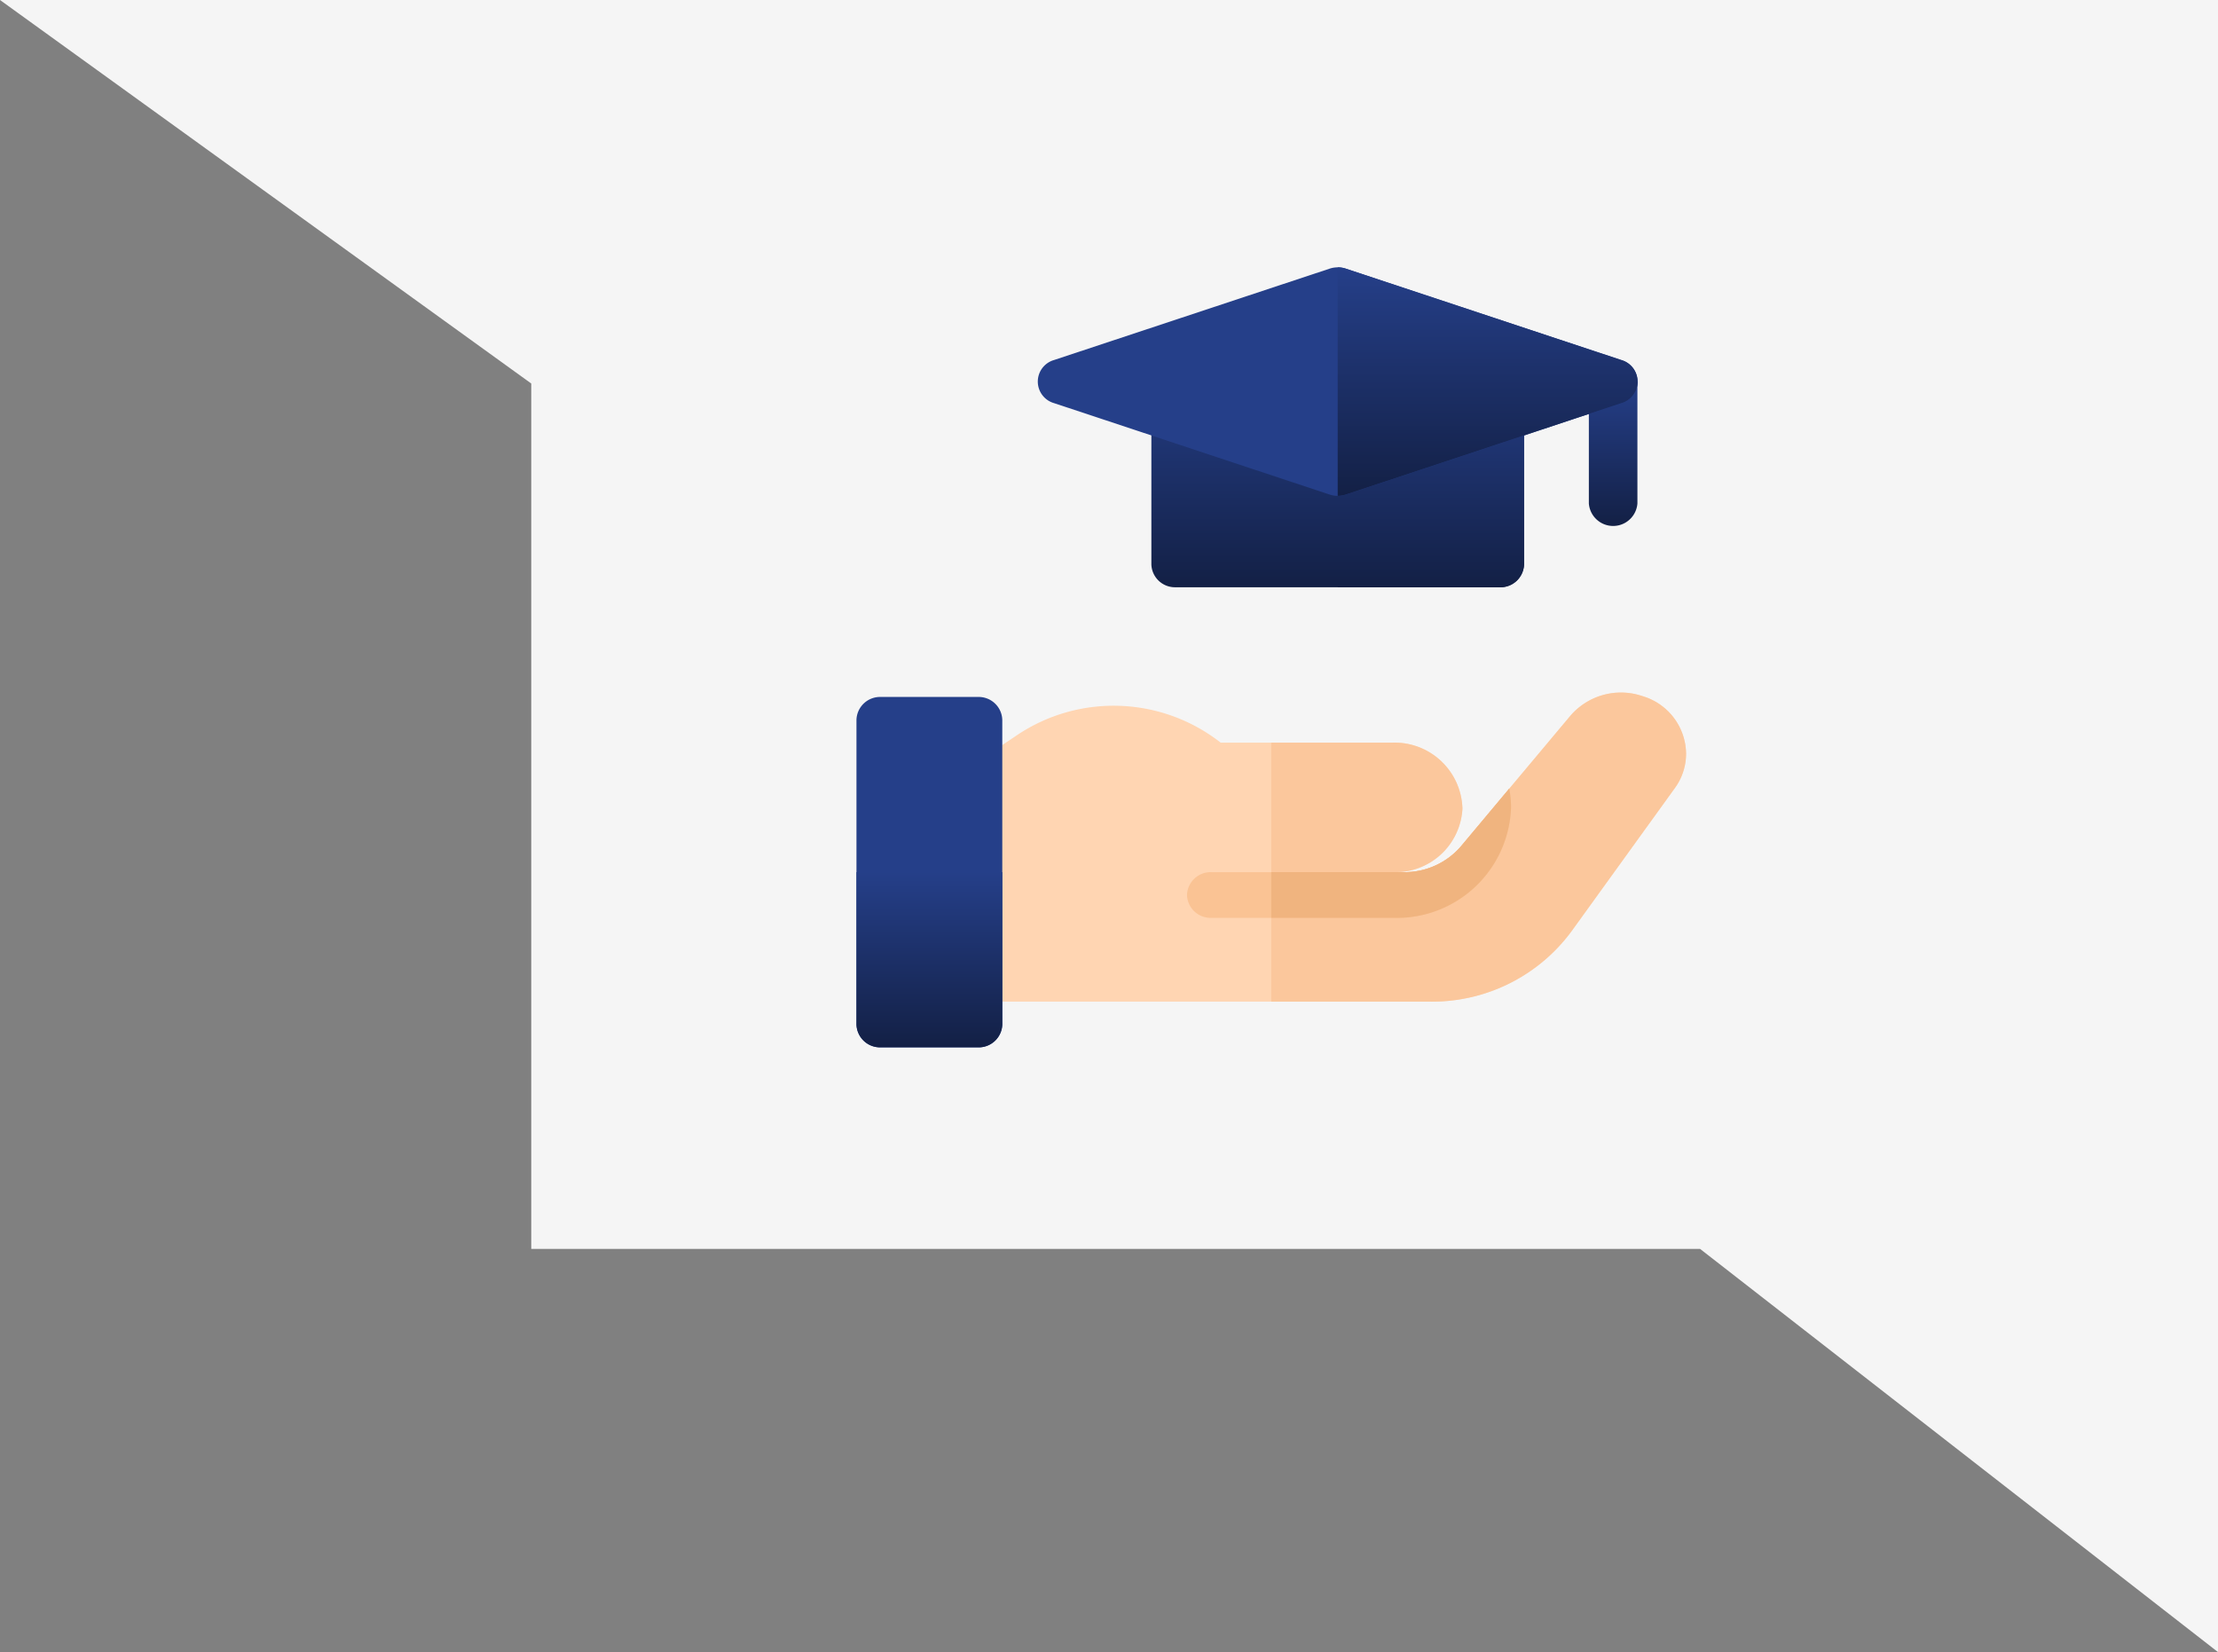 <svg xmlns="http://www.w3.org/2000/svg" xmlns:xlink="http://www.w3.org/1999/xlink" width="123.33" height="91.861" viewBox="0 0 123.33 91.861">
  <rect x="0" y="0" width="123.33" height="91.861" fill="#808080" stroke="none"/>
  <defs>
    <linearGradient id="linear-gradient" x1="0.5" x2="0.5" y2="1" gradientUnits="objectBoundingBox">
      <stop offset="0" stop-color="#253f89"/>
      <stop offset="1" stop-color="#132045"/>
    </linearGradient>
  </defs>
  <g id="running-bg" transform="translate(0 0)">
    <path id="Path_108" data-name="Path 108" d="M1025.779,4067.006l-28.8-22.419H931.989V3996.47l-29.54-21.325h123.33Z" transform="translate(-902.449 -3975.145)" fill="#f5f5f5"/>
    <g id="running" transform="translate(47.623 14.865)">
      <g id="Group_1940" data-name="Group 1940" transform="translate(10.091)">
        <path id="Path_12040" data-name="Path 12040" d="M452,75v6.777a1.354,1.354,0,0,0,2.7,0V75Z" transform="translate(-421.367 -68.647)" fill="url(#linear-gradient)"/>
        <path id="Path_12041" data-name="Path 12041" d="M201.371,76.367H183.352A1.313,1.313,0,0,1,182,75.1V65.271A1.313,1.313,0,0,1,183.352,64h18.019a1.313,1.313,0,0,1,1.351,1.271V75.1A1.313,1.313,0,0,1,201.371,76.367Z" transform="translate(-175.693 -58.579)" fill="url(#linear-gradient)"/>
        <path id="Path_12042" data-name="Path 12042" d="M306.01,64H297V76.367h9.01a1.313,1.313,0,0,0,1.352-1.271V65.271A1.313,1.313,0,0,0,306.01,64Z" transform="translate(-280.332 -58.579)" fill="url(#linear-gradient)"/>
        <path id="Path_12043" data-name="Path 12043" d="M128.668,12.705a1.429,1.429,0,0,1-.45-.072L112.9,7.551a1.247,1.247,0,0,1,0-2.4L128.218.072a1.431,1.431,0,0,1,.9,0l15.316,5.082a1.247,1.247,0,0,1,0,2.4l-15.316,5.082A1.429,1.429,0,0,1,128.668,12.705Z" transform="translate(-112 0.001)" fill="#253f89"/>
        <path id="Path_12044" data-name="Path 12044" d="M297.45,12.634l15.316-5.082a1.247,1.247,0,0,0,0-2.4L297.45.072A1.43,1.43,0,0,0,297,0V12.706A1.43,1.43,0,0,0,297.45,12.634Z" transform="translate(-280.332 0)" fill="url(#linear-gradient)"/>
      </g>
      <g id="Group_1942" data-name="Group 1942" transform="translate(0 23.648)">
        <g id="Group_1941" data-name="Group 1941" transform="translate(7.388)">
          <path id="Path_12045" data-name="Path 12045" d="M118.314,279.363a3.705,3.705,0,0,0-4.017,1.106l-6.058,7.229a4.13,4.13,0,0,1-3.185,1.453h-.576a3.729,3.729,0,0,0,3.829-3.537,3.773,3.773,0,0,0-3.9-3.663H94.863a9.645,9.645,0,0,0-11.279-.447L82,282.568v13.783h24.534a9.631,9.631,0,0,0,7.828-3.9l5.757-7.976a3.24,3.24,0,0,0,.623-1.905A3.375,3.375,0,0,0,118.314,279.363Z" transform="translate(-82 -279.17)" fill="#ffd5b2"/>
          <path id="Path_12046" data-name="Path 12046" d="M276.638,279.363a3.706,3.706,0,0,0-4.017,1.106l-6.058,7.229a4.13,4.13,0,0,1-3.185,1.453H262.8a3.729,3.729,0,0,0,3.829-3.537,3.773,3.773,0,0,0-3.9-3.663H256v14.4h8.857a9.631,9.631,0,0,0,7.828-3.9l5.757-7.976a3.24,3.24,0,0,0,.623-1.905A3.375,3.375,0,0,0,276.638,279.363Z" transform="translate(-240.323 -279.17)" fill="#fac394" opacity="0.72"/>
          <path id="Path_12047" data-name="Path 12047" d="M204,348.078a1.313,1.313,0,0,0,1.351,1.271h10.136a6.353,6.353,0,0,0,6.532-6.141,5.793,5.793,0,0,0-.1-1.045l-2.675,3.192a4.13,4.13,0,0,1-3.185,1.453H205.351A1.313,1.313,0,0,0,204,348.078Z" transform="translate(-193.008 -336.826)" fill="#fac394"/>
          <path id="Path_12048" data-name="Path 12048" d="M266.563,345.354a4.13,4.13,0,0,1-3.185,1.453H256v2.541h6.8a6.353,6.353,0,0,0,6.532-6.141,5.8,5.8,0,0,0-.1-1.045Z" transform="translate(-240.323 -336.826)" fill="#f0b47f"/>
        </g>
        <path id="Path_12049" data-name="Path 12049" d="M6.757,301.483H1.351A1.313,1.313,0,0,1,0,300.212V283.271A1.313,1.313,0,0,1,1.351,282H6.757a1.313,1.313,0,0,1,1.351,1.271v16.941A1.313,1.313,0,0,1,6.757,301.483Z" transform="translate(0 -281.76)" fill="#253f89"/>
        <path id="Path_12050" data-name="Path 12050" d="M6.757,406.741H1.351A1.313,1.313,0,0,1,0,405.471V397H8.109v8.471A1.313,1.313,0,0,1,6.757,406.741Z" transform="translate(0 -387.019)" fill="url(#linear-gradient)"/>
      </g>
    </g>
  </g>
</svg>
